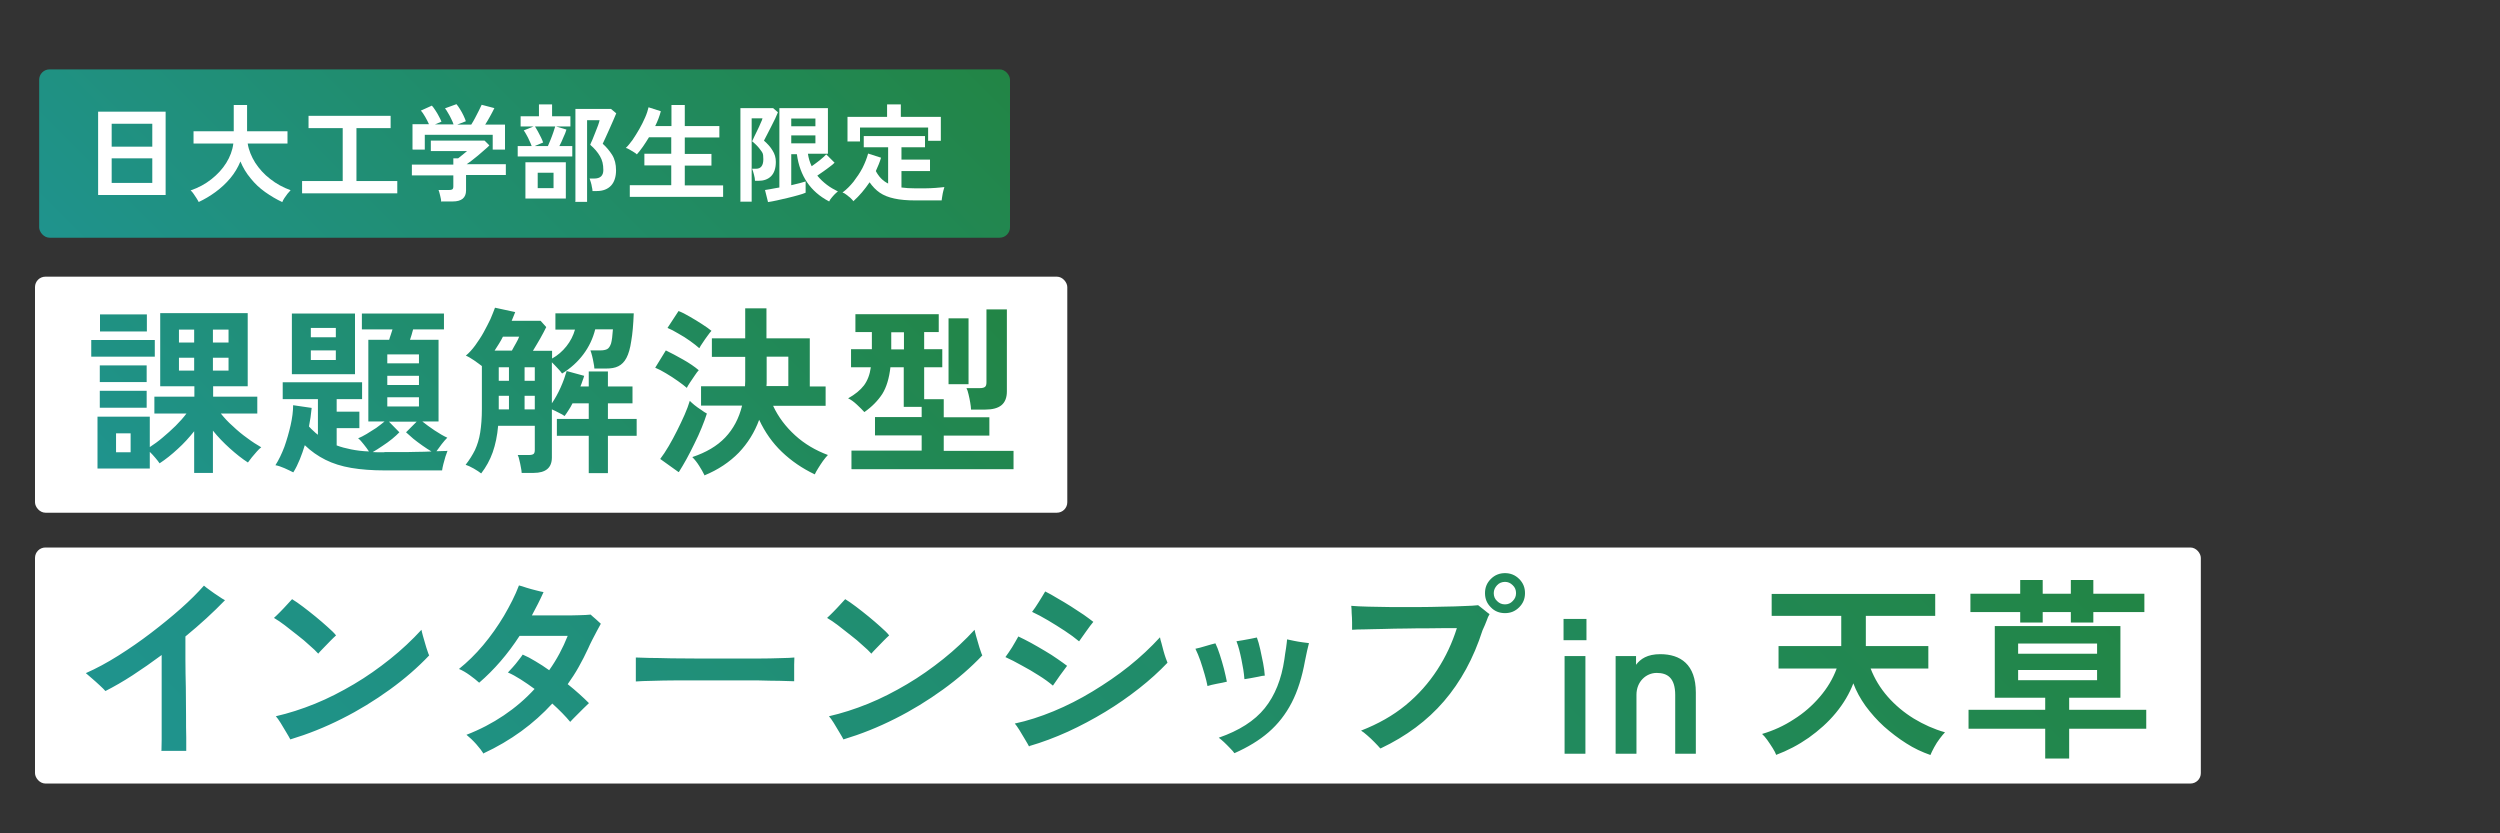 <?xml version="1.0" encoding="UTF-8"?>
<svg xmlns="http://www.w3.org/2000/svg" version="1.1" xmlns:xlink="http://www.w3.org/1999/xlink" viewBox="0 0 1200 400">
  <rect x="0" y="0" width="1200" height="400" fill="#333333" stroke="none"/>
  <defs>
    <style>
      .cls-1 {
        fill: url(#_名称未設定グラデーション_14-2);
      }

      .cls-2 {
        fill: #fff;
      }

      .cls-3 {
        fill: url(#_名称未設定グラデーション_11);
      }

      .cls-4 {
        fill: url(#_名称未設定グラデーション_14);
      }
    </style>
    <linearGradient id="_名称未設定グラデーション_11" data-name="名称未設定グラデーション 11" x1="138.5" y1="316.7" x2="395" y2="60.2" gradientUnits="userSpaceOnUse">
      <stop offset="0" stop-color="#1f938d"/>
      <stop offset="1" stop-color="#228545"/>
    </linearGradient>
    <linearGradient id="_名称未設定グラデーション_14" data-name="名称未設定グラデーション 14" x1="116.6" y1="208.9" x2="387" y2="-61.6" gradientUnits="userSpaceOnUse">
      <stop offset="0" stop-color="#1f938d"/>
      <stop offset="1" stop-color="#228545"/>
    </linearGradient>
    <linearGradient id="_名称未設定グラデーション_14-2" data-name="名称未設定グラデーション 14" x1="294.6" y1="577.6" x2="808.3" y2="63.9" xlink:href="#_名称未設定グラデーション_14"/>
  </defs>
  <!-- Generator: Adobe Illustrator 28.7.5, SVG Export Plug-In . SVG Version: 1.2.0 Build 176)  -->
  <g>
    <g id="_レイヤー_1" data-name="レイヤー_1">
      <rect class="cls-2" x="16.8" y="262.8" width="1039.6" height="113.3" rx="5" ry="5"/>
      <rect class="cls-2" x="16.8" y="132.8" width="495.5" height="113.3" rx="5" ry="5"/>
      <path class="cls-3" d="M43.8,171.2v-8h30.5v8h-30.5ZM93.2,227.1v-20.1c-2.4,3-5,5.9-7.9,8.5-2.9,2.7-5.8,5-8.7,6.9-.5-.8-1.2-1.6-2.1-2.7-.9-1-1.7-2-2.6-2.8v8h-25.1v-24.9h25.1v14.6c2-1.3,4.1-2.8,6.2-4.6,2.1-1.8,4.2-3.6,6.2-5.6,2-2,3.7-3.9,5.2-5.9h-15.4v-8.1h19.2v-5h-16.4v-35.1h42v35.1h-16.6v5h21.2v8.1h-17.5c1.6,2,3.5,4.1,5.8,6.1,2.2,2.1,4.5,4,6.9,5.7,2.4,1.8,4.6,3.2,6.7,4.4-.6.4-1.3,1.1-2.1,2-.8.9-1.6,1.8-2.4,2.8-.8,1-1.4,1.8-1.9,2.5-2.8-1.8-5.7-4.1-8.7-6.8-3-2.7-5.7-5.5-8.1-8.5v20.3h-9ZM47.9,183.4v-8h22.5v8h-22.5ZM47.9,195.7v-8.1h22.5v8.1h-22.5ZM48,159.1v-8.2h22.5v8.2h-22.5ZM55.7,217.1h7v-9.1h-7v9.1ZM85.9,164.4h7.3v-6.2h-7.3v6.2ZM85.9,177.9h7.3v-6.2h-7.3v6.2ZM102.2,164.4h7.5v-6.2h-7.5v6.2ZM102.2,177.9h7.5v-6.2h-7.5v6.2ZM140.7,226.7c-1.2-.6-2.6-1.3-4.2-2-1.6-.7-3.1-1.2-4.3-1.4,1.6-2.5,3-5.4,4.3-8.8,1.2-3.4,2.2-6.9,3-10.4.8-3.6,1.2-6.7,1.2-9.6l8.9,1.3c-.3,3.1-.7,6-1.3,8.9.7.8,1.4,1.5,2.1,2.1.7.7,1.4,1.3,2.2,1.9v-17.1h-16.9v-8.1h38.1v8.1h-12.2v6h10.9v7.9h-10.9v8.3c2.1.8,4.4,1.4,6.9,1.9,2.5.5,5.4.9,8.6,1-.6-1-1.5-2.1-2.5-3.4-1-1.3-1.9-2.3-2.7-2.9,1.2-.5,2.6-1.2,4.1-2.1,1.5-.9,3-1.9,4.6-2.9,1.5-1.1,2.8-2.1,4-3.1h-7.8v-39.2h10c.2-.8.5-1.6.8-2.5.3-.9.5-1.7.8-2.5h-14.7v-7.6h39.4v7.6h-14.8c-.2.8-.5,1.6-.7,2.5-.3.9-.5,1.7-.8,2.5h13.7v39.2h-7.8c1.7,1.4,3.7,2.8,5.9,4.3,2.3,1.5,4.3,2.7,6.1,3.5-.8.8-1.7,1.8-2.7,3.1-1,1.3-1.8,2.4-2.5,3.4,1.2,0,2.3-.1,3.2-.1.9,0,1.6,0,2.1-.1-.3.7-.6,1.6-1,2.8-.3,1.2-.7,2.4-1,3.6-.3,1.2-.5,2.2-.6,3h-27.4c-6.1,0-11.5-.4-16.2-1.2-4.7-.8-8.8-2.1-12.4-3.9-3.6-1.8-6.9-4.1-9.9-7-.7,2.3-1.5,4.6-2.4,6.8-.9,2.2-1.9,4.3-3.1,6.2ZM140.1,179.6v-29.1h30.3v29.1h-30.3ZM149.2,161.9h12v-4.5h-12v4.5ZM149.2,172.8h12v-4.6h-12v4.6ZM184.6,217c2.1,0,4.5,0,7.2,0,2.7,0,5.3,0,8-.1,2.7,0,5.1-.1,7.3-.2-1.3-.8-2.8-1.7-4.3-2.8-1.6-1.1-3-2.2-4.4-3.3-1.4-1.2-2.5-2.2-3.5-3.1l5.1-5.1h-13.3l5,5.1c-.9.9-2,2-3.5,3.2-1.5,1.2-3,2.3-4.7,3.4-1.6,1.1-3.2,2.1-4.6,2.9.9,0,1.8.1,2.7.1,1,0,1.9,0,2.8,0ZM185.9,174.4h15.2v-4.3h-15.2v4.3ZM185.9,184.8h15.2v-4.4h-15.2v4.4ZM185.9,195.1h15.2v-4.4h-15.2v4.4ZM230.9,227.2c-.8-.6-1.9-1.4-3.5-2.3-1.6-.9-2.9-1.5-3.9-1.8,1.8-2.3,3.3-4.7,4.5-7.1,1.1-2.4,2-5.2,2.5-8.4.5-3.2.8-6.9.8-11.3v-20.6c-1-.8-2.2-1.6-3.7-2.7-1.5-1-2.8-1.8-4-2.3,1.6-1.3,3.1-3,4.5-4.9,1.4-2,2.8-4,4-6.2,1.2-2.2,2.3-4.3,3.3-6.4.9-2.1,1.6-3.9,2.2-5.5l9.7,2.1c-.2.6-.5,1.3-.8,2-.3.7-.6,1.4-.9,2.2h13.9l2.7,3c-.8,1.6-1.7,3.4-2.9,5.5-1.2,2-2.3,4-3.5,5.9h9.2v3.7c2.7-1.5,5-3.5,6.9-5.9,1.9-2.4,3.3-5.1,4.1-8h-9.4v-7.8h37.6c-.2,5.4-.6,9.9-1.2,13.3-.5,3.5-1.3,6.2-2.3,8.1-1,1.9-2.3,3.2-3.9,4-1.6.8-3.5,1.1-5.8,1.1h-5.7c0-.8-.2-1.7-.4-2.8-.2-1.1-.4-2.2-.7-3.3-.3-1.1-.5-1.9-.8-2.6h4.7c1.4,0,2.5-.2,3.3-.6.8-.4,1.4-1.3,1.9-2.7.4-1.4.7-3.7.9-6.8h-8.5c-1.1,4.4-3,8.4-5.7,12-2.7,3.6-6.1,6.7-10.2,9.2-.5-.7-1.2-1.6-2.2-2.6s-1.8-2-2.7-2.8v19.7c1.5-2.2,2.9-4.7,4.2-7.6,1.3-2.9,2.2-5.5,2.9-7.9l8.4,2.3c-.2.8-.5,1.6-.8,2.4-.3.9-.6,1.8-1,2.7h4v-7.2h9.2v7.2h11.8v8.1h-11.8v7.5h13.8v8.1h-13.8v17.9h-9.2v-17.9h-15.3v-8.1h15.3v-7.5h-7.8c-.6,1.2-1.2,2.3-1.9,3.3-.7,1.1-1.3,2-1.9,2.8-.6-.5-1.6-1-2.8-1.6-1.2-.6-2.3-1.2-3.3-1.6v23.1c0,4.9-2.9,7.4-8.8,7.4h-5.7c0-.8-.2-1.7-.4-2.8-.2-1.1-.4-2.2-.7-3.3-.2-1.1-.5-1.9-.8-2.5h5.5c1,0,1.7-.2,2.1-.5.4-.3.6-1,.6-1.9v-11.6h-17.6c-.4,4.7-1.3,9-2.6,12.7-1.3,3.7-3.2,7.1-5.5,10.1ZM237.4,168.3h8.3c.6-1.2,1.3-2.3,2-3.6.7-1.2,1.2-2.3,1.5-3.1h-7.8c-.6,1.2-1.2,2.3-1.9,3.4-.7,1.1-1.4,2.2-2.1,3.3ZM239.4,182.8h4.9v-6.5h-4.9v6.5ZM239.4,196.5h4.9v-6.5h-4.9v6.5ZM251.8,182.8h4.9v-6.5h-4.9v6.5ZM251.8,196.5h4.9v-6.5h-4.9v6.5ZM329.7,186.2c-1-.9-2.5-2-4.3-3.3-1.8-1.3-3.7-2.5-5.7-3.7-2-1.2-3.7-2.1-5.2-2.7l5.1-8.3c2.5,1.2,5.3,2.7,8.3,4.4,3,1.7,5.5,3.4,7.5,5.1-.5.5-1.1,1.3-1.9,2.5-.8,1.1-1.5,2.3-2.3,3.4-.7,1.1-1.3,2-1.6,2.7ZM325.7,226.6l-8.8-6.3c1.3-1.7,2.7-3.8,4.1-6.2,1.4-2.4,2.7-4.8,4-7.4,1.3-2.6,2.5-5.1,3.6-7.6,1.1-2.5,1.9-4.7,2.5-6.7.5.5,1.2,1.2,2.2,2,1,.8,2.1,1.6,3.2,2.3,1.1.8,2,1.4,2.8,1.8-.6,2-1.5,4.3-2.5,6.8-1,2.5-2.2,5.1-3.5,7.7-1.3,2.6-2.5,5.1-3.8,7.4-1.3,2.3-2.5,4.4-3.6,6.1ZM335.5,167c-1-.9-2.4-2-4.2-3.3-1.8-1.3-3.7-2.5-5.7-3.6-2-1.2-3.7-2.1-5.2-2.7l5.3-8.1c1.6.6,3.4,1.5,5.4,2.7,2,1.2,4,2.3,5.9,3.6,1.9,1.2,3.4,2.3,4.5,3.2-.5.5-1.1,1.3-1.9,2.4-.8,1.1-1.6,2.2-2.3,3.3-.8,1.1-1.3,2-1.6,2.6ZM338.1,228c-.6-1.3-1.5-2.8-2.5-4.4-1-1.6-2.1-3-3.3-4.2,6.6-2.2,11.9-5.3,15.8-9.4,3.9-4.1,6.6-9.2,8.1-15.3h-19.7v-9.3h21.1c0-.8.1-1.6.1-2.5,0-.9,0-1.7,0-2.6v-9h-16v-8.9h16v-14.4h10.2v14.4h20.8v23.1h7.6v9.3h-25.2c2.5,5.4,6.1,10.1,10.6,14.2,4.5,4.1,9.8,7.2,15.7,9.4-.8.8-1.5,1.7-2.4,2.9-.8,1.2-1.6,2.3-2.3,3.5-.7,1.2-1.3,2.1-1.6,2.9-6.1-2.9-11.3-6.5-15.8-10.8-4.5-4.3-8.1-9.4-10.9-15.4-2.2,6-5.5,11.3-9.8,15.8-4.4,4.5-9.9,8.2-16.5,10.9ZM367.8,185.3h10.6v-14.1h-10.4v9c0,.9,0,1.7,0,2.6,0,.9,0,1.7-.1,2.5ZM408.7,225.1v-8.8h33.7v-7.3h-22.4v-8.8h22.4v-4.9h-8.6v-19h-6.4c-.6,5.3-1.9,9.6-3.9,12.8-2.1,3.2-4.9,6.1-8.6,8.7-.9-1-2.1-2.2-3.6-3.6-1.5-1.4-2.9-2.4-4.2-3,3.4-1.9,5.9-4,7.6-6.2,1.7-2.3,2.8-5.1,3.3-8.7h-9.5v-8.7h10v-8.2h-7.9v-8.6h40v8.6h-7v8.2h8.7v8.7h-8.7v15.3h9.4v8.7h21.9v8.8h-21.9v7.3h33.5v8.8h-77.7ZM427.8,167.7h6.1v-8.2h-6.1v8.2ZM455.3,184.4v-31.6h9.6v31.6h-9.6ZM466.1,196.6c0-.9-.2-2.1-.4-3.4-.2-1.3-.5-2.6-.8-3.9-.3-1.3-.6-2.3-1-3h6.4c1.2,0,2-.2,2.5-.6.5-.4.7-1.1.7-2.2v-35h9.8v39.4c0,3-.9,5.2-2.6,6.6-1.7,1.4-4.3,2.1-7.8,2.1h-6.8Z"/>
      <rect class="cls-4" x="18.8" y="33.3" width="466" height="80.8" rx="5" ry="5"/>
      <path class="cls-1" d="M77.5,360.5c0-1.2.1-3,.1-5.5,0-2.5,0-5.4,0-8.7,0-3.3,0-6.8,0-10.6,0-3.7,0-7.4,0-11.1v-10.2c-4.7,3.5-9.3,6.7-13.9,9.7-4.6,3-9,5.5-13.1,7.6-.6-.7-1.5-1.6-2.7-2.7-1.2-1.1-2.5-2.3-3.8-3.4-1.3-1.1-2.3-2-2.9-2.5,5-2.2,10.2-5,15.6-8.4,5.4-3.4,10.6-7,15.7-10.9,5.1-3.9,9.9-7.8,14.3-11.7,4.4-3.9,8.1-7.6,11.1-11,.7.6,1.7,1.4,3,2.3,1.2.9,2.5,1.8,3.9,2.7,1.3.9,2.4,1.6,3.2,2-5.5,5.7-11.8,11.5-19,17.4,0,3.2,0,7,0,11.3,0,4.3.1,8.7.2,13.3,0,4.6.1,8.9.1,13.1,0,4.2,0,7.8.1,10.8,0,3,0,5.2,0,6.4h-12.4ZM152.8,313.8c-1.1-1.2-2.5-2.6-4.3-4.1-1.7-1.6-3.6-3.2-5.7-4.8-2-1.6-4.1-3.2-6-4.7-2-1.5-3.7-2.7-5.3-3.6.8-.7,1.8-1.7,3-2.9,1.2-1.2,2.3-2.4,3.4-3.6,1.1-1.2,1.8-2,2.3-2.5,1.5.9,3.2,2.1,5.2,3.6,2,1.5,4,3.1,6.1,4.8,2,1.7,4,3.3,5.7,4.9,1.8,1.6,3.2,2.9,4.1,4.1-.7.6-1.6,1.5-2.7,2.6-1.1,1.1-2.2,2.3-3.3,3.4-1.1,1.1-2,2.1-2.7,2.9ZM139.4,355c-.4-.8-1.1-2-2-3.5-.9-1.5-1.8-3-2.7-4.5-.9-1.5-1.7-2.5-2.3-3.2,6.1-1.4,12.4-3.4,18.8-6,6.4-2.6,12.6-5.8,18.7-9.4,6.1-3.6,11.9-7.7,17.4-12.1,5.5-4.4,10.5-9.1,15-14,.1.7.4,1.7.7,2.9.3,1.2.7,2.5,1.1,3.8s.7,2.5,1.1,3.5c.3,1,.6,1.7.8,2.1-5.4,5.7-11.7,11.2-18.9,16.4-7.2,5.2-14.8,9.9-23,14-8.1,4.1-16.4,7.4-24.7,9.9ZM232.2,361.9c-.8-1.3-2-2.9-3.6-4.7-1.6-1.8-3.2-3.3-4.7-4.5,6.5-2.5,12.4-5.6,17.9-9.3,5.5-3.7,10.4-7.9,14.8-12.7-2.3-1.7-4.5-3.2-6.7-4.6-2.2-1.4-4.2-2.5-6.1-3.3.6-.6,1.3-1.4,2.3-2.5,1-1.1,1.9-2.2,2.8-3.4.9-1.1,1.6-2.1,2-2.7,1.9.8,4,1.9,6.1,3.2,2.2,1.3,4.4,2.7,6.6,4.3,3.7-5.2,6.6-10.7,8.9-16.5h-23.1c-5.7,8.8-12.2,16.3-19.4,22.5-1.2-1.1-2.7-2.3-4.5-3.6-1.8-1.3-3.5-2.3-5.2-3,4-3.2,7.9-7,11.6-11.4,3.7-4.4,7-9.1,10-14.1,2.9-5,5.4-9.8,7.2-14.6.9.2,2.1.6,3.6,1.1,1.6.5,3.1.9,4.7,1.3,1.6.4,2.7.7,3.5.8-1.7,3.8-3.6,7.5-5.6,11.2h6.7c2.6,0,5.4,0,8.2,0,2.8,0,5.4,0,7.8-.1,2.4,0,4.2-.2,5.5-.3.7.6,1.5,1.4,2.5,2.2,1,.9,1.8,1.6,2.4,2.2-.4.8-1,1.9-1.8,3.3-.7,1.4-1.5,2.9-2.3,4.4-.8,1.6-1.5,3-2,4.2-1.4,3-2.9,6-4.5,8.8-1.6,2.9-3.4,5.6-5.3,8.3,4,3.2,7.4,6.3,10.2,9.1-.6.6-1.5,1.4-2.7,2.6-1.2,1.2-2.4,2.4-3.5,3.5-1.2,1.2-2.1,2.1-2.8,2.9-1.1-1.3-2.3-2.7-3.8-4.2-1.5-1.5-3.1-3.1-4.8-4.6-4.4,4.8-9.4,9.3-14.9,13.3-5.5,4-11.6,7.6-18.3,10.7ZM305.2,327.1c0-.9,0-2,0-3.5v-4.5c0-1.5,0-2.7,0-3.5,1.2,0,3.3.1,6.3.2,3,0,6.6.1,10.8.2,4.2,0,8.7.1,13.5.1,4.8,0,9.6,0,14.3,0s9.3,0,13.6,0c4.3,0,7.9-.1,11-.2,3.1,0,5.3-.2,6.6-.3,0,.8-.1,2-.1,3.4,0,1.5,0,3,0,4.5,0,1.5,0,2.7,0,3.5-1.6,0-3.8-.1-6.8-.2-3,0-6.5-.1-10.5-.2-4,0-8.3,0-12.8,0h-13.6c-4.6,0-9,0-13.1,0-4.2,0-7.9.1-11.2.2-3.3,0-5.9.2-7.9.3ZM418.3,313.8c-1.1-1.2-2.5-2.6-4.3-4.1-1.7-1.6-3.6-3.2-5.7-4.8-2-1.6-4.1-3.2-6-4.7-2-1.5-3.7-2.7-5.3-3.6.8-.7,1.8-1.7,3-2.9,1.2-1.2,2.3-2.4,3.4-3.6,1.1-1.2,1.8-2,2.3-2.5,1.5.9,3.2,2.1,5.2,3.6,2,1.5,4,3.1,6.1,4.8,2,1.7,4,3.3,5.7,4.9,1.8,1.6,3.2,2.9,4.1,4.1-.7.6-1.6,1.5-2.7,2.6-1.1,1.1-2.2,2.3-3.3,3.4-1.1,1.1-2,2.1-2.7,2.9ZM404.9,355c-.4-.8-1.1-2-2-3.5-.9-1.5-1.8-3-2.7-4.5-.9-1.5-1.7-2.5-2.3-3.2,6.1-1.4,12.4-3.4,18.8-6,6.4-2.6,12.6-5.8,18.7-9.4,6.1-3.6,11.9-7.7,17.4-12.1,5.5-4.4,10.5-9.1,15-14,.1.7.4,1.7.7,2.9.3,1.2.7,2.5,1.1,3.8.4,1.3.7,2.5,1.1,3.5.3,1,.6,1.7.8,2.1-5.4,5.7-11.7,11.2-18.9,16.4-7.2,5.2-14.8,9.9-23,14-8.1,4.1-16.4,7.4-24.7,9.9ZM505.4,329.1c-1.9-1.6-4.2-3.3-6.8-4.9-2.6-1.7-5.4-3.3-8.2-4.8-2.8-1.6-5.4-2.9-7.8-4,1-1.3,2-2.9,3.2-4.7,1.1-1.8,2.1-3.6,3-5.2,1.9.9,3.9,1.9,6.1,3.1,2.2,1.2,4.4,2.5,6.6,3.8,2.2,1.3,4.3,2.6,6.1,3.9,1.9,1.3,3.4,2.4,4.6,3.3-.9,1.2-2,2.7-3.4,4.6-1.3,1.9-2.4,3.5-3.4,4.9ZM494,358.4c-.4-.8-1.1-2-2-3.5-.9-1.5-1.8-3-2.7-4.5-.9-1.5-1.7-2.5-2.2-3.1,6.1-1.3,12.3-3.3,18.6-5.9,6.3-2.6,12.6-5.8,18.7-9.5,6.1-3.7,12-7.7,17.5-12.1,5.5-4.4,10.4-9,14.9-13.9.1.7.3,1.6.7,2.8.3,1.2.7,2.5,1,3.8.4,1.3.7,2.5,1.1,3.5.4,1.1.7,1.8.8,2.1-4,4.2-8.5,8.3-13.6,12.3-5.1,4-10.5,7.8-16.3,11.3-5.8,3.5-11.8,6.7-17.9,9.5-6.2,2.8-12.3,5.1-18.5,6.9ZM517.9,307.8c-1.9-1.6-4.2-3.3-6.8-5-2.6-1.7-5.3-3.4-8-5-2.7-1.6-5.3-3-7.7-4.1,1-1.3,2.1-2.9,3.2-4.7,1.1-1.8,2.2-3.5,3.1-5.1,1.8.9,3.8,2,5.9,3.3,2.1,1.2,4.3,2.5,6.5,3.9,2.2,1.4,4.2,2.7,6.1,4,1.9,1.3,3.4,2.5,4.6,3.4-.9,1.1-2.1,2.6-3.4,4.5-1.3,1.9-2.5,3.5-3.4,4.8ZM579.6,329.3c-.3-1.7-.8-3.6-1.4-5.7-.6-2.1-1.3-4.3-2-6.4-.7-2.1-1.6-4.1-2.4-5.8,1.4-.3,3-.7,4.9-1.3,1.9-.6,3.5-1,4.7-1.3.7,1.4,1.4,3.2,2.1,5.4.7,2.2,1.4,4.5,2,6.8.6,2.3,1,4.4,1.4,6.2-1.3.3-2.9.7-4.8,1-1.9.4-3.4.7-4.5,1.1ZM592.5,361.5c-.4-.6-1.1-1.4-2.1-2.4-1-1-1.9-2-2.9-2.9-1-.9-1.8-1.6-2.5-2.1,9.8-3.4,17.2-8.1,22.1-14.2,4.9-6.1,8-13.9,9.4-23.4.2-1.7.5-3.5.8-5.4.3-1.9.4-3.3.5-4.2.8.2,1.9.4,3.3.7,1.4.3,2.7.5,4.1.7,1.4.2,2.4.3,3.1.4-.2.9-.5,2.1-.9,3.7-.3,1.6-.7,3.2-1,4.8-1.4,7.8-3.5,14.5-6.4,20.1-2.9,5.6-6.6,10.3-11.1,14.2-4.5,3.9-10,7.2-16.3,10ZM597.3,325.8c-.2-2.8-.7-5.9-1.4-9.2-.7-3.4-1.4-6.3-2.4-8.8.8-.1,1.8-.3,3.1-.5,1.2-.2,2.5-.5,3.8-.7,1.3-.3,2.3-.5,2.9-.6.6,1.6,1.1,3.4,1.6,5.6.5,2.2.9,4.4,1.4,6.7.4,2.2.7,4.2.8,6-.7,0-1.8.2-3,.5-1.3.2-2.5.5-3.7.7-1.2.2-2.2.4-3,.5ZM662.5,359.2c-.7-.8-1.6-1.8-2.7-2.9-1.1-1.1-2.3-2.3-3.5-3.3-1.2-1.1-2.2-1.8-3-2.3,8.2-3.2,15.3-7.2,21.4-12.2,6.1-5,11.1-10.7,15.2-17,4.1-6.3,7.2-13,9.4-20-1.1,0-2.9,0-5.4,0-2.5,0-5.4.1-8.8.1-3.3,0-6.8,0-10.4.1-3.6,0-7.1.1-10.5.2-3.4,0-6.5.2-9.1.2-2.7,0-4.7.1-6.1.2,0-.9,0-2.1,0-3.6,0-1.5-.1-3-.2-4.4,0-1.5-.1-2.6-.2-3.5,2,.2,4.8.3,8.2.4,3.4,0,7.1.2,11.2.2,4.1,0,8.3,0,12.5,0,4.3,0,8.3-.1,12.2-.2,3.9,0,7.3-.2,10.2-.3,2.9-.1,5.1-.2,6.6-.4.7.5,1.6,1.2,2.8,2.2,1.2,1,2.1,1.7,2.7,2.1-.5.8-1,1.8-1.4,3.1-.5,1.3-1.1,2.8-2,4.7-4.3,13.4-10.5,24.7-18.5,34-8,9.3-18.1,16.8-30.3,22.6ZM722.4,294.3c-2.7,0-5-.9-6.8-2.8-1.9-1.9-2.8-4.1-2.8-6.8s.9-4.9,2.8-6.8c1.9-1.9,4.2-2.8,6.8-2.8s4.9.9,6.8,2.8c1.9,1.9,2.8,4.1,2.8,6.8s-.9,4.9-2.8,6.8c-1.9,1.9-4.1,2.8-6.8,2.8ZM722.4,290.1c1.4,0,2.7-.5,3.7-1.6,1.1-1.1,1.6-2.3,1.6-3.8s-.5-2.8-1.6-3.8c-1.1-1.1-2.3-1.6-3.7-1.6s-2.8.5-3.8,1.6-1.6,2.3-1.6,3.8.5,2.8,1.6,3.8c1.1,1.1,2.3,1.6,3.8,1.6ZM750.5,297.1h11v10.2h-11v-10.2ZM751,314.9h10v46.9h-10v-46.9ZM775.5,314.9h9.8v4.2c2.1-2.8,5.4-5.1,11.6-5.1,9.7,0,17.1,4.9,17.1,18.4v29.4h-9.9v-28.2c0-8.3-3.8-10.6-8.9-10.6s-9.7,4.2-9.7,10.5v28.3h-10v-46.9ZM852.6,362.4c-.3-.9-.9-2-1.7-3.3-.8-1.3-1.7-2.6-2.6-3.9-.9-1.2-1.7-2.2-2.5-2.9,5.4-1.6,10.5-3.9,15.2-7,4.8-3,8.9-6.6,12.5-10.8,3.6-4.2,6.3-8.7,8.1-13.6h-27.9v-10.8h30.1v-14.5h-33.4v-10.5h78.5v10.5h-33.3v13.5c0,.4,0,.7,0,1h30v10.8h-27.7c1.9,4.9,4.6,9.4,8.2,13.5,3.6,4.1,7.8,7.6,12.5,10.5,4.8,2.9,9.7,5.1,15,6.6-.7.7-1.5,1.7-2.5,3-1,1.3-1.9,2.7-2.7,4.2-.8,1.5-1.4,2.7-1.8,3.7-4-1.4-7.9-3.2-11.6-5.6-3.8-2.4-7.3-5.1-10.7-8.1-3.3-3-6.2-6.3-8.8-9.8-2.5-3.5-4.5-7.1-5.9-10.9-1.9,5-4.7,9.7-8.4,14.2-3.7,4.5-8.1,8.4-13,11.9-5,3.5-10.2,6.2-15.8,8.3ZM981.7,364.1v-14.3h-36.8v-9.1h36.8v-5.8h-24.2v-34.4h60.3v34.4h-24.6v5.8h37v9.1h-37v14.3h-11.5ZM969.7,298.8v-5h-23.9v-8.8h23.9v-6.6h10.8v6.6h13.5v-6.6h10.8v6.6h24.5v8.8h-24.5v5h-10.8v-5h-13.5v5h-10.8ZM968.7,313.8h37.9v-4.9h-37.9v4.9ZM968.7,326.5h37.9v-4.9h-37.9v4.9Z"/>
      <g>
        <path class="cls-2" d="M47.1,93.6v-40h32.4v40h-32.4ZM53.6,70.4h19.5v-11h-19.5v11ZM53.6,87.8h19.5v-11.8h-19.5v11.8Z"/>
        <path class="cls-2" d="M95.4,97c-.3-.5-.6-1.2-1.1-1.9-.5-.7-.9-1.4-1.4-2.1-.5-.7-.9-1.2-1.4-1.6,3.8-1.3,7.1-3.1,10-5.4,2.9-2.3,5.3-4.9,7.1-7.8,1.8-2.9,3-6,3.4-9.3h-19.1v-5.9h19.3v-12.6h6.4v12.6h19.4v5.9h-19.1c.5,3.2,1.8,6.3,3.6,9.2,1.9,2.9,4.3,5.6,7.2,7.8,2.9,2.3,6.2,4.1,9.8,5.4-.4.4-.9,1-1.5,1.7-.5.7-1,1.4-1.5,2.1-.5.7-.8,1.4-1,1.9-2.8-1.3-5.5-2.9-8.2-4.8s-5-4.1-7-6.6c-2.1-2.5-3.7-5.2-4.9-8.1-1.2,2.9-2.8,5.6-4.9,8.1-2.1,2.5-4.5,4.7-7.1,6.6-2.6,1.9-5.3,3.5-8.1,4.8Z"/>
        <path class="cls-2" d="M145,92.8v-5.9h19.5v-25.4h-16.4v-5.9h39.4v5.9h-16.4v25.4h19.6v5.9h-45.7Z"/>
        <path class="cls-2" d="M211.8,97c0-.8-.2-1.8-.5-3-.3-1.2-.5-2.1-.8-2.8h5.1c.7,0,1.2-.1,1.5-.3.3-.2.5-.7.5-1.4v-5.3h-19.9v-5.2h19.9v-3h2.3c.5-.4,1.2-.9,2-1.6s1.6-1.3,2.3-1.9h-17.4v-5h25.8l2.3,2.3c-.6.6-1.4,1.4-2.4,2.2-1,.9-2,1.7-3,2.6-1.1.9-2.1,1.7-3,2.4-1,.7-1.8,1.4-2.5,1.8h18.8v5.2h-19.1v7.4c0,3.5-2.1,5.3-6.4,5.3h-5.4ZM198,71.6v-12h7.9c-.5-1.1-1.1-2.3-1.8-3.5s-1.4-2.3-2.1-3l5.3-2.4c.5.6,1.1,1.3,1.7,2.3.6.9,1.2,1.9,1.7,2.9.5,1,1,1.8,1.2,2.5l-3.1,1.3h8.9c-.3-.8-.6-1.7-1.1-2.6-.5-1-.9-1.9-1.5-2.8-.5-.9-1-1.7-1.5-2.3l5.5-2c.5.6,1.1,1.4,1.7,2.4.6,1,1.2,2,1.7,3.1.5,1.1.9,2,1.1,2.7l-4.1,1.6h6.7c.6-.9,1.2-2,1.8-3.1.6-1.2,1.2-2.3,1.8-3.5.6-1.2,1-2.1,1.4-2.9l6.1,1.6c-.6,1.2-1.3,2.6-2.1,4-.8,1.5-1.6,2.8-2.3,3.9h9.5v12h-5.9v-7.1h-32.6v7.1h-5.8Z"/>
        <path class="cls-2" d="M248.5,75.1v-5h6.7c-.3-.8-.6-1.6-1.1-2.6-.4-1-.9-1.9-1.4-2.8-.5-.9-.9-1.6-1.3-2.1l4.7-1.9h-6.2v-4.9h8.8v-5.7h6.3v5.7h8.8v4.9h-6.9l5,1.5c-.3,1.1-.8,2.3-1.5,3.8-.6,1.5-1.2,2.8-1.9,4.1h6.2v5h-26.4ZM252.2,95.3v-17.4h19.4v17.4h-19.4ZM256.8,70.1h6.2c.4-.9.8-1.9,1.3-3.1.5-1.2.9-2.4,1.3-3.5.4-1.1.7-2.1.9-2.8h-9.7c.4.6.9,1.5,1.4,2.4.5,1,1,2,1.5,2.9.5,1,.8,1.8,1,2.4l-3.8,1.6ZM258.1,90.3h7.6v-7.4h-7.6v7.4ZM276.2,96.7v-44.4h17.1l2.5,2.1c-.3.8-.8,1.9-1.4,3.3s-1.2,2.8-1.9,4.3c-.7,1.5-1.3,2.9-1.9,4.2s-1,2.2-1.3,2.8c1.7,1.5,3.2,3.3,4.5,5.3,1.3,2.1,1.9,4.5,1.9,7.5s-.8,5.6-2.4,7.3c-1.6,1.7-3.9,2.6-6.8,2.6h-2.1c0-.6-.1-1.2-.3-2-.1-.8-.3-1.5-.5-2.2-.2-.7-.4-1.3-.6-1.8h2.2c3,0,4.4-1.4,4.4-4.1s-.5-4.7-1.6-6.6c-1.1-1.9-2.6-3.7-4.7-5.5.2-.5.5-1.3,1-2.3.4-1.1.9-2.3,1.4-3.5.5-1.3,1-2.5,1.4-3.6.4-1.1.6-1.9.7-2.4h-6v39.2h-5.8Z"/>
        <path class="cls-2" d="M302.3,94.4v-5.5h19.9v-9.5h-12.9v-5.6h12.9v-7.9h-10.7c-1,1.6-1.9,3.1-2.9,4.5-1,1.4-2,2.7-2.9,3.7-.3-.3-.8-.7-1.5-1.1-.7-.4-1.3-.8-2-1.2-.7-.4-1.3-.7-1.8-.8,1-.9,2-2.2,3.2-3.8,1.1-1.6,2.2-3.4,3.3-5.3,1.1-1.9,2-3.8,2.8-5.6.8-1.8,1.3-3.5,1.6-4.8l5.9,1.9c-.6,2.3-1.5,4.7-2.7,7.1h7.8v-10.1h6.4v10.1h16.6v5.5h-16.6v7.9h12.8v5.6h-12.8v9.5h18.4v5.5h-44.8Z"/>
        <path class="cls-2" d="M355.4,96.9v-45h15.7l2.3,2c-.3.7-.7,1.7-1.3,3-.6,1.3-1.3,2.6-2,4-.7,1.4-1.4,2.7-2,3.9-.6,1.2-1.1,2.1-1.4,2.7,1.7,1.5,3.1,3,4.1,4.7,1.1,1.7,1.6,3.5,1.6,5.5,0,3.1-.8,5.4-2.3,6.9s-3.6,2.2-6.1,2.2h-1.6c0-.8-.2-1.9-.5-3-.3-1.2-.6-2.1-.9-2.8h1.9c2.3,0,3.5-1.5,3.5-4.6s-.5-3.2-1.5-4.6c-1-1.4-2.3-2.7-3.9-4,.2-.4.6-1.1,1-2.1.5-1,1-2.1,1.6-3.3.6-1.2,1.1-2.3,1.5-3.3.5-1,.8-1.8.9-2.3h-5.2v40h-5.6ZM368.6,96.8l-1.4-5.6c.8-.1,1.8-.3,3-.5s2.5-.5,3.9-.7v-38.1h23.3v21.9h-9.6c.3,2.1.9,4.1,1.8,6,1.3-.9,2.6-1.9,3.9-2.9,1.3-1.1,2.4-2,3.1-2.8l4,4c-.6.6-1.4,1.3-2.4,2-1,.7-1.9,1.5-3,2.2-1,.7-2,1.4-2.9,2,1.4,1.7,2.9,3.1,4.6,4.4,1.7,1.3,3.5,2.3,5.3,3.2-.4.3-.9.7-1.5,1.3-.6.6-1.1,1.2-1.6,1.8-.5.6-.9,1.2-1.1,1.7-4.6-2.4-8.1-5.5-10.6-9.2-2.5-3.7-4.2-8.2-4.9-13.5h-2.7v14.9c1.5-.4,2.9-.7,4.1-1,1.2-.3,2.2-.6,2.8-.8v5.4c-.9.4-2.1.8-3.6,1.2-1.5.4-3.2.9-5,1.3-1.8.4-3.5.8-5.2,1.2s-3.1.6-4.3.8ZM379.8,60.6h11.6v-3.7h-11.6v3.7ZM379.8,68.8h11.6v-3.8h-11.6v3.8Z"/>
        <path class="cls-2" d="M409.5,96.4c-.3-.4-.8-.9-1.4-1.5-.6-.5-1.2-1-1.9-1.5-.6-.5-1.2-.8-1.8-1,1.9-1.4,3.6-3.1,5.3-5.2,1.6-2.1,3.1-4.3,4.3-6.6,1.2-2.4,2.1-4.7,2.7-6.9l6.2,2c-.6,2.1-1.5,4.2-2.5,6.4,1.4,2.7,3.3,4.7,5.9,6v-17.4h-11.7v-5.4h29.4v5.4h-11.3v5.9h13.7v5.5h-13.7v7.9c1,.1,2,.2,3.1.3,1.1,0,2.2.1,3.5.1s3.1,0,4.8,0c1.7,0,3.3-.1,4.9-.2,1.6-.1,3-.3,4.3-.4-.1.4-.3,1-.5,1.8-.2.8-.4,1.7-.5,2.5-.2.9-.2,1.6-.3,2.1-1.3,0-2.7,0-4.2,0-1.5,0-3,0-4.5,0-1.5,0-2.8,0-4,0-3.9,0-7.3-.3-10-.9-2.8-.6-5.1-1.5-7-2.8-1.9-1.3-3.5-3-4.9-5-2.3,3.4-4.9,6.5-7.8,9.1ZM406.8,67.8v-11.7h19v-6h6.6v6h19.2v11.5h-6.1v-6.4h-32.7v6.7h-6.1Z"/>
      </g>
    </g>
  </g>
</svg>